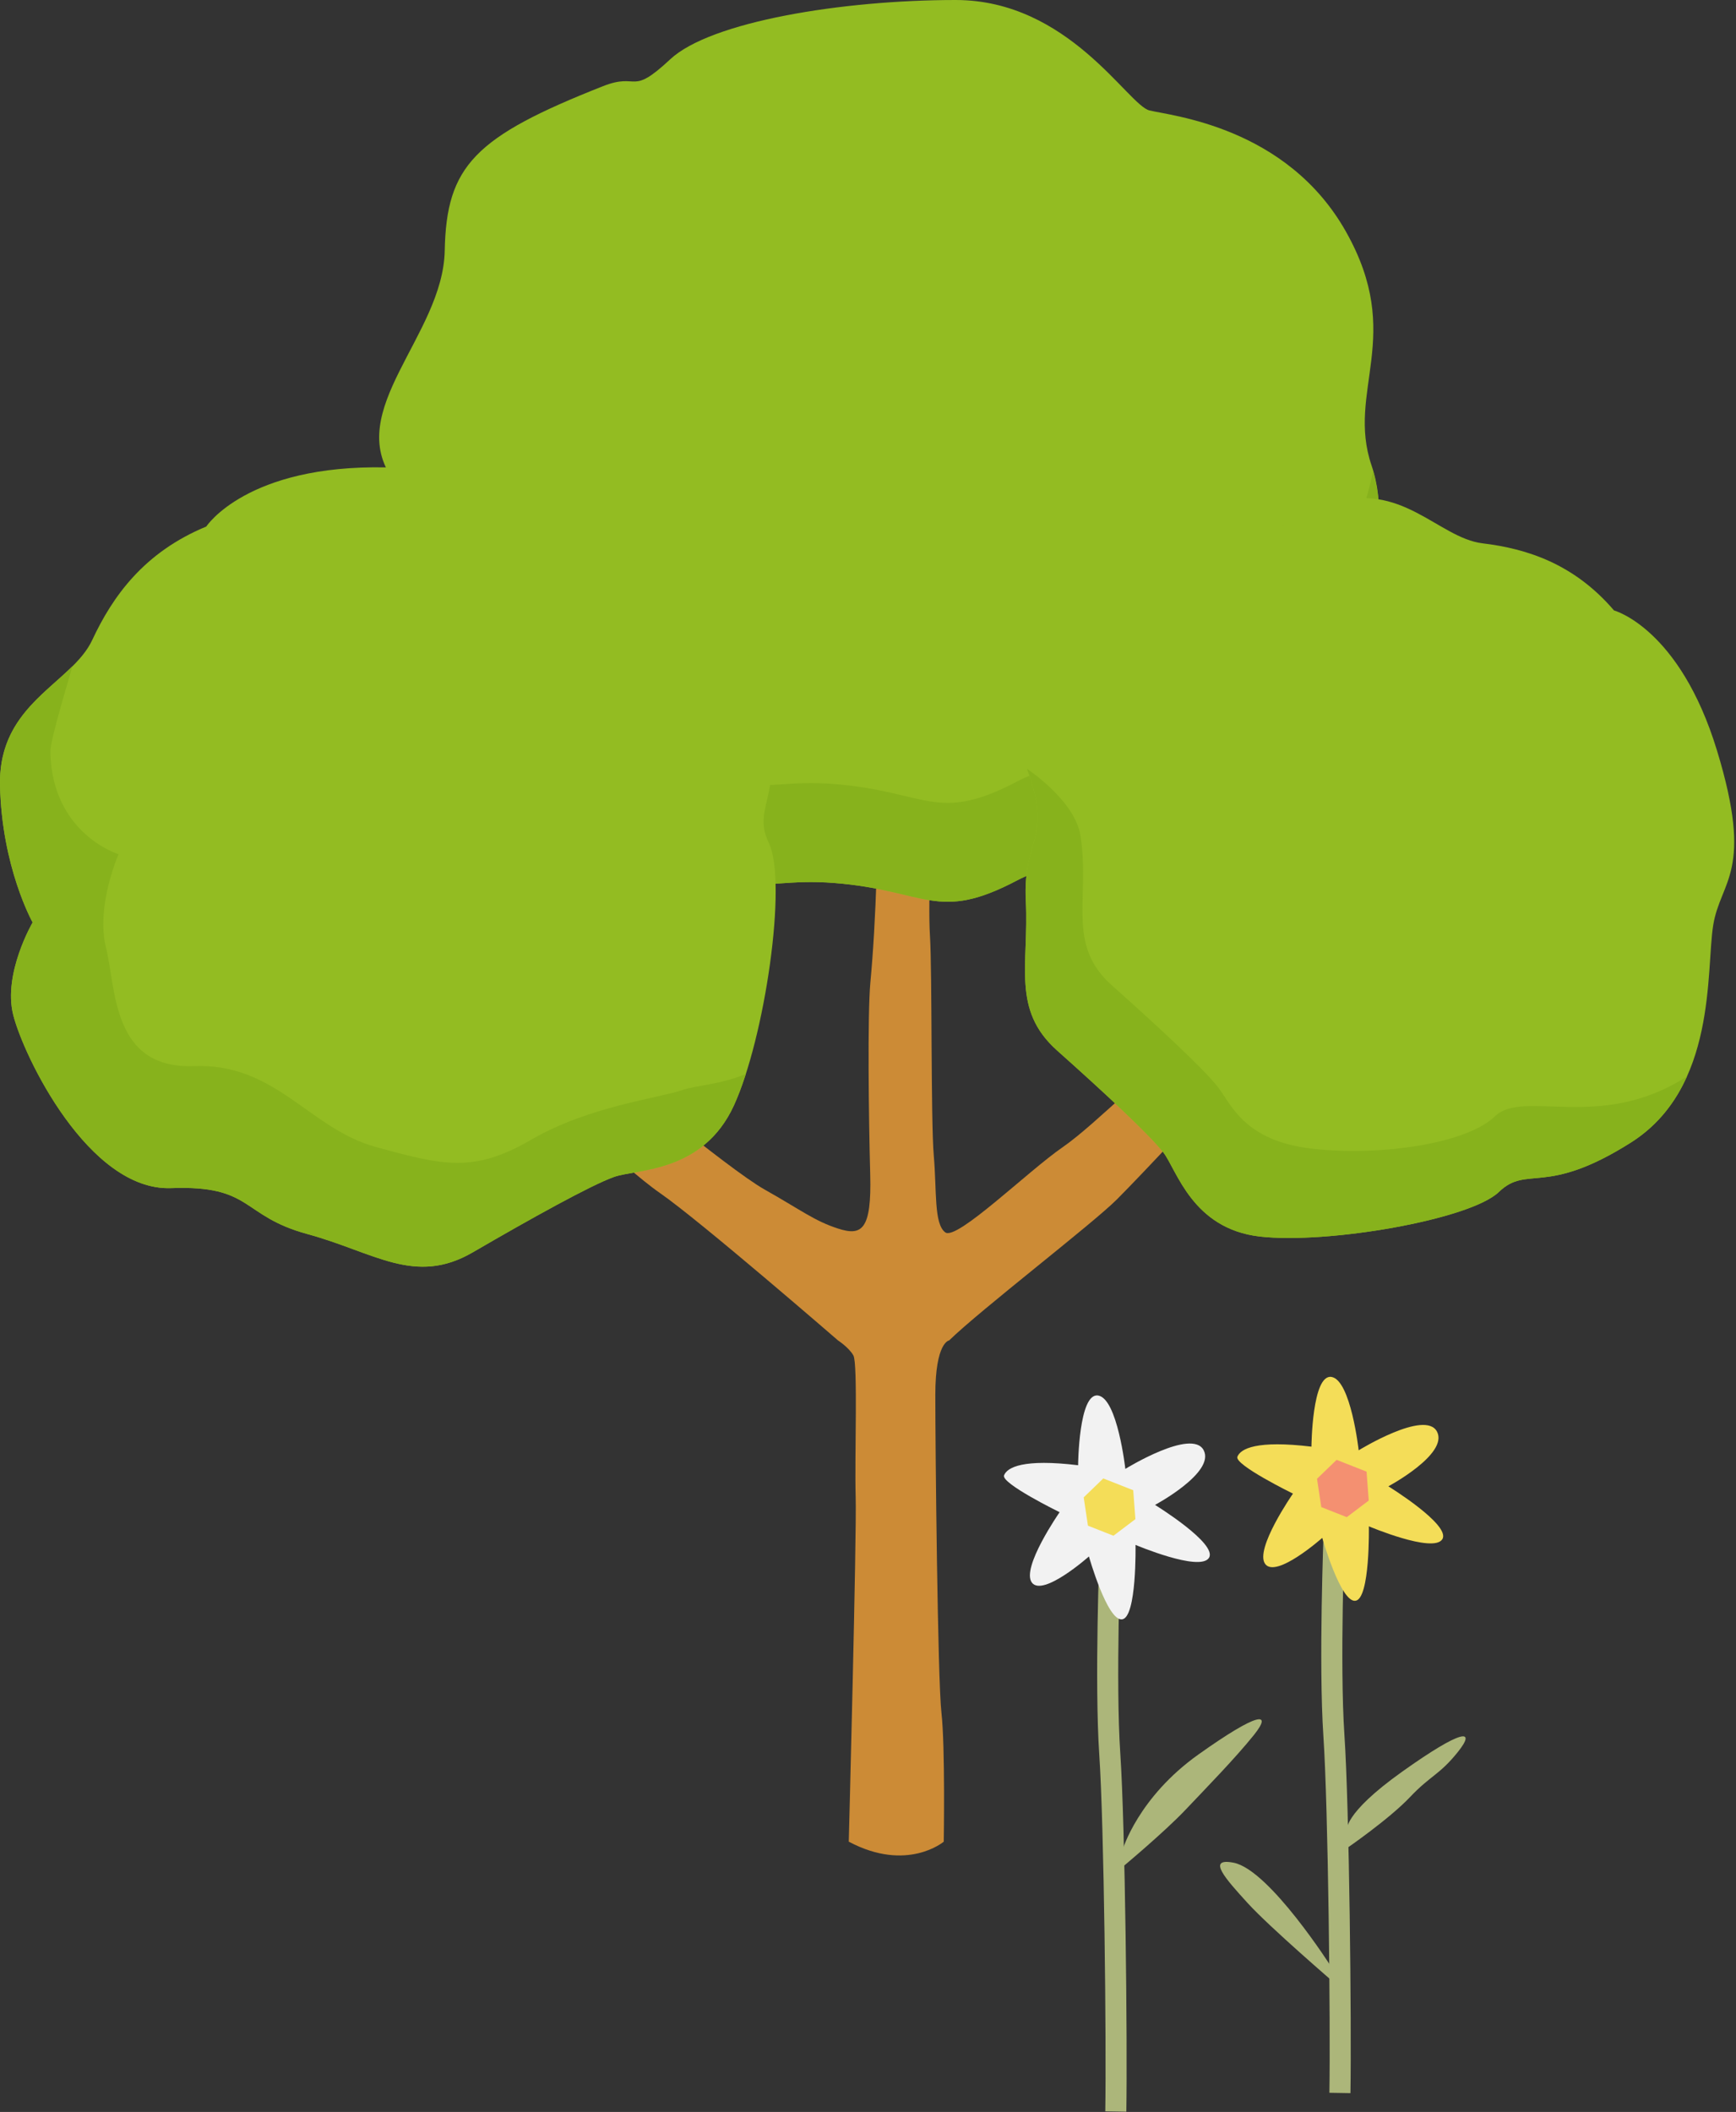 <?xml version="1.0" encoding="utf-8"?>
<!-- Generator: Adobe Illustrator 26.2.1, SVG Export Plug-In . SVG Version: 6.00 Build 0)  -->
<svg version="1.1" id="tree3" xmlns="http://www.w3.org/2000/svg" xmlns:xlink="http://www.w3.org/1999/xlink" x="0px" y="0px"
	 width="213px" height="259px" viewBox="0 0 213 259" style="enable-background:new 0 0 213 259;" xml:space="preserve">
<rect x="0" y="0" width="213" height="259" fill="#333333" stroke="none"/>
<path style="fill:none;stroke:#ACB67A;stroke-width:2.584;stroke-miterlimit:10;" d="M163.699,187.819
	c0,0-0.63,16.217-0.034,25.037s0.88,35.28,0.738,43.815"/>
<path style="fill:#ACB67A;" d="M165.256,224.521c0,0-0.597-1.998,6.801-7.262c7.397-5.263,9.104-5.263,6.828-2.418
	s-3.334,2.856-5.895,5.559s-7.734,6.255-7.734,6.255V224.521L165.256,224.521z"/>
<path style="fill:#ACB67A;" d="M163.408,241.315c0,0-7.641-12.026-12.051-12.879c-3.355-0.649-1.003,1.955,1.718,4.943
	s10.849,9.964,10.849,9.964L163.408,241.315z"/>
<path style="fill:#F4DD58;" d="M160.909,177.413c-6.714-0.81-8.696,0.244-9.087,1.237s6.819,4.521,6.819,4.521
	s-4.759,6.841-3.402,8.636s6.997-3.207,6.997-3.207s2.258,7.951,4.071,7.714s1.648-9.131,1.648-9.131s7.863,3.327,9.003,1.597
	s-6.612-6.503-6.612-6.503s7.409-3.962,5.968-6.708c-1.441-2.746-9.61,2.292-9.61,2.292s-0.964-8.636-3.343-9
	C160.981,168.497,160.909,177.413,160.909,177.413L160.909,177.413z"/>
<path style="fill:#F49071;" d="M163.998,179.031l-2.405,2.321l0.524,3.474l3.126,1.232l2.694-2.035l-0.266-3.545L163.998,179.031z"
	/>
<g>
	<path style="fill:#CC8B36;" d="M102.824,164.389c0,0-16.918-14.662-21.805-18.046s-14.662-13.158-14.662-13.158
		s5.169-3.196,6.955-3.196c0,0,15.978,13.346,20.489,15.884c4.511,2.538,6.109,3.853,9.023,4.793s4.135,0.188,3.947-6.673
		s-0.339-19.643,0.019-23.497c0.357-3.853,0.599-8.035,0.768-13.204c0.169-5.169,0.827-8.835,0.827-8.835l6.015,1.504
		c0,0-0.58,10.385-0.298,14.802s0.094,22.651,0.47,26.974s0,8.365,1.41,9.399s10.151-7.519,14.38-10.433
		c4.229-2.914,11.324-10.483,13.673-11.094c0,0,5.263,3.525,5.357,3.994c0.094,0.47-9.35,10.483-12.357,13.491
		c-3.008,3.008-16.73,13.534-20.583,17.294c0,0-1.692,0.188-1.692,6.673s0.282,34.869,0.752,39.005
		c0.47,4.135,0.282,15.79,0.282,15.79s-4.493,3.803-11.654,0c0,0,0.987-37.501,0.846-42.294s0.282-16.354-0.282-17.341
		C104.139,165.235,102.824,164.389,102.824,164.389z"/>
	<path style="fill:#93BC22;" d="M73.984,10.569c-15.75,6.212-19.214,9.765-19.418,20.178s-12.537,19.618-6.268,28.157
		s-9.376,23.481,17.733,38.564s24.969,9.911,36.357,10.819c11.388,0.909,12.55,4.885,22.459-0.343
		c9.908-5.228,20.477,5.01,31.046-10.843s15.551-30.779,12.399-39.995s4.114-15.822-3.152-28.702
		c-7.266-12.881-21.468-14.202-24.11-14.862S131.122,0,117.25,0S87.195,2.642,82.241,7.266S78.426,8.817,73.984,10.569z"/>
	<g>
		<path style="fill:#87B21C;" d="M155.892,84.969c-10.569,15.853-21.138,5.615-31.046,10.843c-9.908,5.228-11.07,1.252-22.459,0.343
			c-11.388-0.909-9.248,4.263-36.357-10.819c-11.003-6.122-14.962-12.22-16.203-17.876c-0.674,8.374-3.304,19.155,16.203,30.008
			c27.109,15.083,24.969,9.91,36.357,10.819s12.551,4.885,22.459-0.343s20.477,5.01,31.046-10.843
			c10.323-15.484,15.294-30.069,12.584-39.327C166.813,65.734,162.424,75.172,155.892,84.969z"/>
	</g>
	<path style="fill:#93BC22;" d="M25.307,64.574c-7.596,3.138-11.465,8.502-13.989,13.912C8.793,83.895-0.199,86.207,0.003,96.28
		s4.001,16.844,4.001,16.844s-3.652,6.243-2.387,11.32s9.281,21.642,19.375,21.262s8.511,3.399,16.734,5.638
		s13.177,6.367,20.278,2.239s14.532-8.257,17.339-9.248c2.807-0.991,10.899-0.495,14.697-8.752s6.605-27.413,4.294-32.202
		s2.554-5.615-0.787-18.826c-3.341-13.21-18.699-16.678-24.148-19.485c-5.45-2.807-4.969-7.41-22.053-7.751
		C30.261,56.978,25.307,64.574,25.307,64.574z"/>
	<g>
		<path style="fill:#87B21C;" d="M83.767,133.666c-2.807,0.991-11.481,1.973-18.581,6.101c-7.101,4.129-10.813,3.147-19.036,0.908
			s-12.264-10.315-22.358-9.935s-9.524-9.455-10.789-14.532c-1.265-5.077,1.541-11.45,1.541-11.45s-8.164-2.477-8.367-12.55
			c-0.029-1.46,2.402-9.337,2.711-10.504C5.29,85.276-0.155,88.411,0.003,96.28c0.203,10.073,4.001,16.844,4.001,16.844
			s-3.652,6.243-2.387,11.32s9.281,21.642,19.375,21.262s8.51,3.399,16.734,5.638c8.223,2.239,13.177,6.367,20.278,2.239
			s14.532-8.257,17.339-9.248c2.807-0.991,10.899-0.495,14.697-8.752c0.512-1.114,1.006-2.43,1.472-3.879
			C88.395,133.018,85.296,133.126,83.767,133.666z"/>
	</g>
	<path style="fill:#93BC22;" d="M198.034,74.863c-4.909-5.732-10.696-7.575-16.138-8.232c-5.442-0.657-10.029-7.844-18.762-4.788
		c-8.732,3.056-13.555,8.305-13.555,8.305s-6.491-1.403-10.56,1.152s-16.233,14.283-13.017,22.983s-0.534,8.398-0.138,16.214
		s-1.791,13.319,3.841,18.335s11.358,10.322,13.025,12.488c1.667,2.167,3.547,9.369,11.838,10.324s25.809-2.07,29.327-5.456
		c3.518-3.386,5.629,0.624,16.203-6.067s9.211-21.084,10.103-26.641c0.892-5.558,5.046-6.453,0.461-21.459
		C206.078,77.015,198.034,74.863,198.034,74.863L198.034,74.863z"/>
	<path style="fill:#87B21C;enable-background:new    ;" d="M126.002,94.283c3.216,8.7-0.534,8.398-0.138,16.214
		c0.396,7.816-1.791,13.318,3.841,18.335c5.632,5.017,11.358,10.322,13.025,12.488c1.667,2.167,3.547,9.369,11.838,10.324
		s25.809-2.07,29.327-5.456s5.629,0.624,16.203-6.067c3.338-2.113,5.485-4.994,6.89-8.121c-0.062,0.04-0.119,0.084-0.182,0.123
		c-10.573,6.691-19.865,1.395-23.383,4.781c-3.518,3.386-14.168,4.918-22.459,3.963s-9.859-5.379-11.526-7.546
		s-7.393-7.472-13.025-12.488c-5.632-5.017-2.646-10.601-3.841-18.335C131.901,98.152,126.002,94.283,126.002,94.283L126.002,94.283
		z"/>
</g>
<g>
	<path style="fill:none;stroke:#ACB67A;stroke-width:2.584;stroke-miterlimit:10;" d="M136.201,190.097
		c0,0-0.63,16.217-0.034,25.037s0.88,35.28,0.738,43.815"/>
	<path style="fill:#ACB67A;" d="M137.758,226.8c0,0,1.886-6.374,9.284-11.637c7.397-5.263,9.104-5.263,6.828-2.418
		s-5.87,6.516-8.43,9.219c-2.561,2.703-7.682,6.971-7.682,6.971V226.8z"/>
	<path style="fill:#F2F2F2;" d="M132.279,179.692c-6.714-0.81-8.696,0.244-9.087,1.237s6.819,4.521,6.819,4.521
		s-4.759,6.841-3.402,8.636c1.357,1.796,6.997-3.207,6.997-3.207s2.258,7.951,4.071,7.714c1.813-0.236,1.648-9.131,1.648-9.131
		s7.863,3.327,9.003,1.597s-6.612-6.503-6.612-6.503s7.409-3.962,5.968-6.708s-9.61,2.292-9.61,2.292s-0.964-8.636-3.343-9
		C132.351,170.776,132.279,179.692,132.279,179.692z"/>
	<path style="fill:#F4DD58;" d="M135.369,181.31l-2.405,2.321l0.523,3.474l3.127,1.232l2.694-2.035l-0.266-3.545L135.369,181.31z"/>
</g>
</svg>
